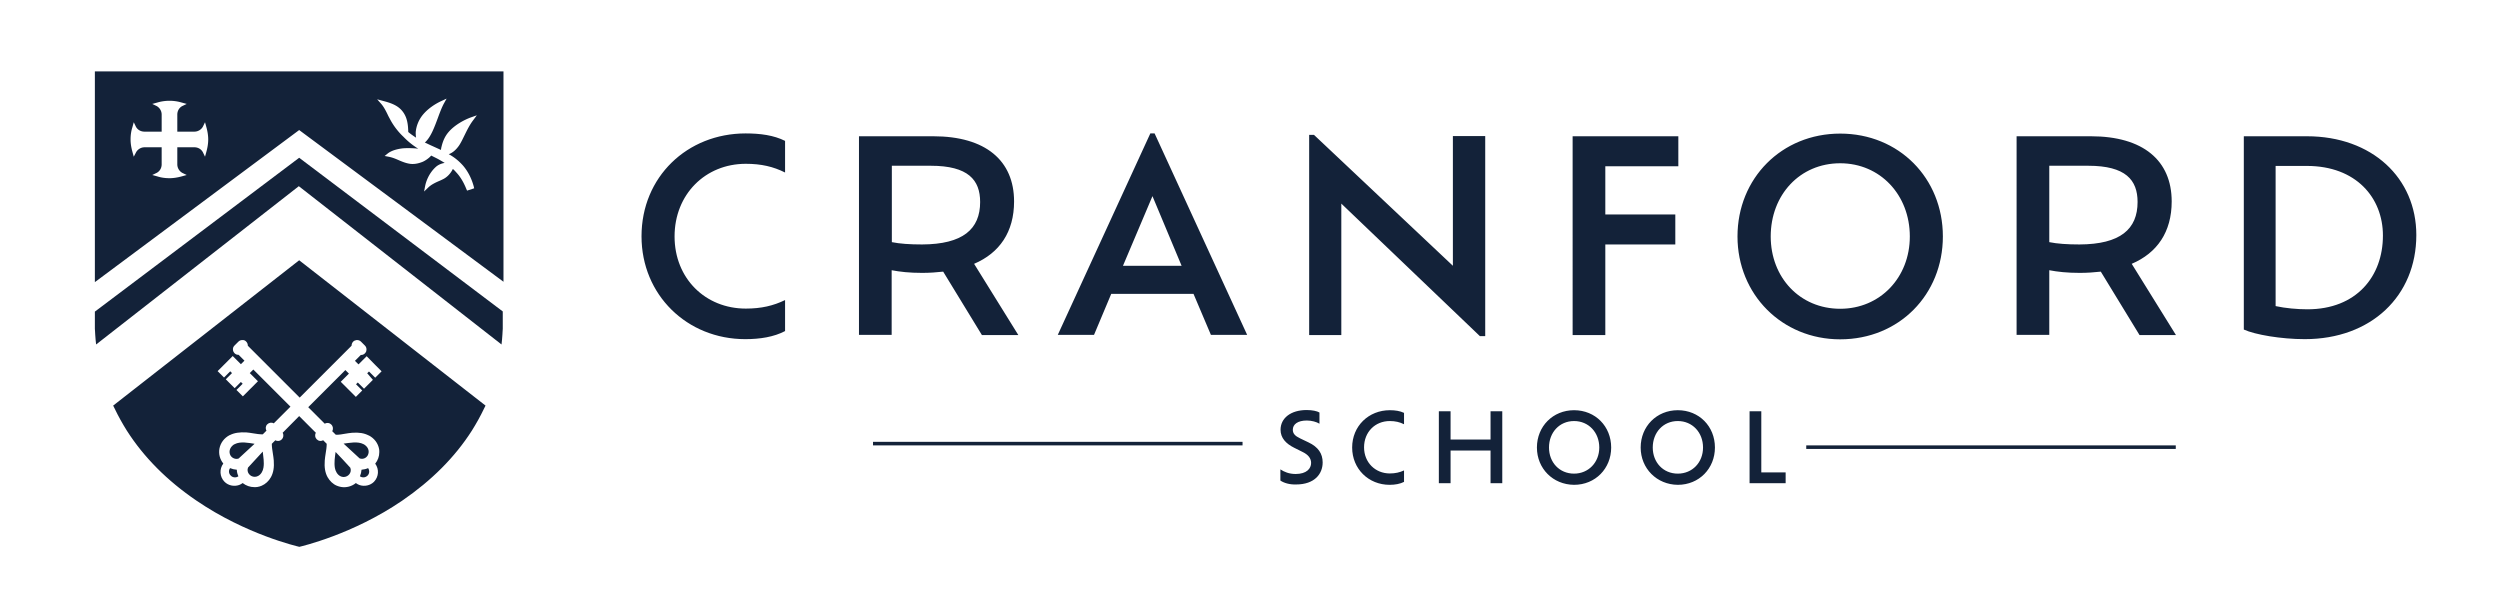 <svg version="1.1" id="Layer_1" xmlns="http://www.w3.org/2000/svg" x="0" y="0" viewBox="0 0 1407.2 341.4" style="enable-background:new 0 0 1407.2 341.4" xml:space="preserve"><style type="text/css">.st0{fill:#132239}</style><g><path class="st0" d="M442 186.3c-6.4 3.4-14.3 4.6-22.5 4.6-32.8 0-58.4-24.9-58.4-57.9 0-33.4 25.7-57.9 58.6-57.9 8.2 0 15.8 1 22.2 4.2v17.8c-6.6-3.3-13.4-4.9-22.1-4.9-22.8 0-40.1 17.2-40.1 40.9 0 23.6 17.3 40.6 40.1 40.6 8.7 0 15.5-1.6 22.1-4.8v17.4zm110.7 2.3-21.8-35.7c-3.7.4-7.6.7-11.8.7-7.2 0-12.5-.6-17.2-1.5v36.4h-18.4V76.7h41.8c29.5 0 45.5 13.7 45.5 36.7 0 17.2-8.2 29-22.5 35.1l24.9 40.1h-20.5zm-1-74.9c0-12.4-6.7-20.4-27.8-20.4H502v43c4.5.9 10 1.3 17 1.3 23-.1 32.7-8.6 32.7-23.9zm120.1 51.7h-46.3l-9.7 23.1h-20.4l52.1-113.4h2.4L702 188.5h-20.4l-9.8-23.1zm-23.1-55-16.6 39.2h33l-16.4-39.2zM836 76.7v112.5h-3l-78-74.6v74h-18.1V75.9h2.7l78.2 73.7v-73H836zm67.6 16.8v27.2H943v16.9h-39.4v51h-18.4V76.7h59.5v16.9h-41.1zm74.4 39.6c0-32.8 24.9-57.9 57.8-57.9 33.1 0 57.8 25.1 57.8 57.9 0 32.7-24.6 57.9-57.8 57.9-32.8 0-57.8-25.3-57.8-57.9zm97 0c0-23.4-16.7-41.2-39.2-41.2-22.7 0-39.1 17.8-39.1 41.2 0 23.1 16.4 40.7 39.1 40.7 22.5 0 39.2-17.6 39.2-40.7zm129.3 55.5-21.8-35.7c-3.7.4-7.6.7-11.8.7-7.2 0-12.5-.6-17.2-1.5v36.4h-18.4V76.7h41.8c29.5 0 45.5 13.7 45.5 36.7 0 17.2-8.2 29-22.5 35.1l24.9 40.1h-20.5zm-1.1-74.9c0-12.4-6.7-20.4-27.8-20.4h-21.9v43c4.5.9 10 1.3 17 1.3 23-.1 32.7-8.6 32.7-23.9zm156.9 18.6c0 34.3-25.4 58.6-62.8 58.6-13.3 0-27.9-2.5-34.3-5.4V76.7h35.5c36.7 0 61.6 23.5 61.6 55.6zm-18.8.3c0-21.3-15.1-39.2-42.8-39.2h-17.6v78.9c5.5 1.2 12.2 1.8 17.9 1.8 27.6 0 42.5-18.5 42.5-41.5z"/></g><g><path class="st0" d="M720.7 270.5v-6.3c2.1 1.4 4.9 2.6 8.6 2.6 6.2 0 8.7-3.1 8.7-6.2 0-2.6-1.6-4.7-5-6.3l-4.6-2.3c-4.6-2.3-7.6-5.5-7.6-10.1 0-6.5 5.7-11.1 14.7-11.1 3.2 0 5.9.6 7.2 1.4v6.3c-1.6-1-4.4-1.8-7.1-1.8-5.1 0-7.9 2.1-7.9 5.2 0 2.1 1.2 3.5 4.2 4.9l4.6 2.2c5.5 2.6 8 6.3 8 11.3 0 6.4-4.5 12.4-15 12.4-3.6.1-6.7-.8-8.8-2.2zm69.7.7c-2.3 1.2-5.2 1.7-8.2 1.7-11.9 0-21.1-9-21.1-21 0-12.1 9.3-21 21.2-21 3 0 5.7.4 8 1.5v6.4c-2.4-1.2-4.9-1.8-8-1.8-8.3 0-14.5 6.2-14.5 14.8 0 8.5 6.3 14.7 14.5 14.7 3.1 0 5.6-.6 8-1.7v6.4zm55.2-39.7V272H839v-18.4h-22.5V272h-6.6v-40.5h6.6v15.9H839v-15.9h6.6zm19.5 20.4c0-11.9 9-21 20.9-21 12 0 20.9 9.1 20.9 21 0 11.8-8.9 21-20.9 21-11.9-.1-20.9-9.2-20.9-21zm35.1 0c0-8.5-6-14.9-14.2-14.9s-14.1 6.4-14.1 14.9c0 8.4 5.9 14.7 14.1 14.7 8.1 0 14.2-6.3 14.2-14.7zm23.3 0c0-11.9 9-21 20.9-21 12 0 20.9 9.1 20.9 21 0 11.8-8.9 21-20.9 21-11.8-.1-20.9-9.2-20.9-21zm35.1 0c0-8.5-6-14.9-14.2-14.9s-14.1 6.4-14.1 14.9c0 8.4 5.9 14.7 14.1 14.7s14.2-6.3 14.2-14.7zm46.5 14v6.1h-20.3v-40.5h6.6v34.4h13.7z"/></g><path class="st0" d="M1016.7 250.7h208v2h-208zm-525.3-2h208v2h-208z"/><g><path class="st0" d="M168.4 146.5 63.7 228.3c0 .1.1.1.1.2.2.5.5 1.1.8 1.6 2 4.2 4.3 8.3 6.8 12.3 9.5 14.9 22.7 28.2 39.2 39.4 28 19.1 56.7 25.7 57.9 26 1.2-.3 29.9-6.9 57.9-26 16.5-11.3 29.7-24.5 39.2-39.4 2.5-4 4.8-8.1 6.8-12.3.3-.5.5-1.1.8-1.6 0-.1.1-.1.1-.2l-104.9-81.8zm41.5 67.3-5 5-3.5-3.5-1 1 3.5 3.5-3.6 3.6-6.1-6.1-2.4-2.4 4.6-4.6-2-2-20.9 20.9 9.3 9.3c.1-.1.2-.1.4-.2.7-.3 1.6-.3 2.3 0 .4.2.7.4 1 .7 1 1 1.2 2.5.5 3.7l2 2c1.8.1 3.7-.3 5.5-.6 1.2-.2 2.5-.4 3.7-.5 3.8-.3 6.8.2 9.3 1.5h.1c3.1 1.6 5.2 4.4 5.8 7.7.1.6.1 1.2.1 1.7 0 2.4-.8 4.6-2.3 6.5 2.3 3.1 2 7.4-.7 10.2-2.1 2.1-5.4 2.8-8.2 1.8-.7-.3-1.4-.6-2-1.1-2.3 1.9-5.4 2.7-8.3 2.2-.8-.1-1.6-.4-2.4-.7-2.2-.9-4-2.7-5.2-4.8-1.4-2.5-1.9-5.6-1.6-9.4.1-1.3.3-2.6.5-3.9.3-1.8.6-3.7.6-5.5l-2-2c-.5.3-1 .4-1.5.4-.6 0-1.3-.2-1.8-.7-.1 0-.2-.1-.3-.2-1-1-1.2-2.5-.5-3.7l-9.4-9.4-9.3 9.4c.7 1.2.5 2.7-.5 3.7-.1.1-.2.1-.2.2-.6.5-1.2.7-1.9.7-.5 0-1.1-.1-1.5-.4l-2 2c0 1.8.3 3.7.6 5.5.2 1.3.4 2.6.5 3.9.3 3.8-.2 6.9-1.6 9.4-1.2 2.2-3.1 3.9-5.2 4.8-.8.3-1.5.6-2.4.7-.6.1-1.1.1-1.7.1-2.4 0-4.7-.8-6.6-2.3-.6.5-1.3.8-2 1.1-2.9 1-6.1.3-8.2-1.8-2.8-2.8-3-7.2-.7-10.3-1.9-2.3-2.7-5.3-2.2-8.3.6-3.3 2.7-6.1 5.8-7.7h.1c2.5-1.3 5.6-1.7 9.3-1.5 1.2.1 2.5.3 3.7.5 1.8.3 3.7.6 5.5.6l2.1-2.1c-.7-1.2-.5-2.7.5-3.6.9-.9 2.4-1.2 3.6-.5l9.4-9.4-20.9-20.9-2 2 4.6 4.6-8.5 8.5-3.6-3.6 3.5-3.5-1-1-3.5 3.5-5-5 3.5-3.5-1-1-3.5 3.5-3.6-3.6 8.5-8.5 4.6 4.6 2-2-3.3-3.3h-.3c-.8 0-1.5-.4-2-.9-.9-.9-1.1-2.2-.7-3.3.2-.4.4-.7.7-1l2.2-2.2c.6-.6 1.4-.9 2.2-.9h.3c.7 0 1.4.3 1.9.9.6.6.9 1.4.9 2.3l29.2 29.2 29.2-29.2c0-.8.3-1.7.9-2.3.5-.5 1.2-.8 1.9-.9h.3c.8 0 1.6.3 2.2.9l2.2 2.2c.6.6.9 1.3.9 2.2 0 .4-.1.8-.2 1.2-.2.4-.4.7-.7 1-.5.5-1.2.9-2 .9h-.3l-3.3 3.3 2 2 4.6-4.6 4.9 5 3.5 3.5-3.6 3.6-3.5-3.5-1 1 3.2 3.7zm-6.4 50.6c-.1 1.3-.4 2.5-.9 3.7.3.2.7.4 1.1.5.4.1.8.1 1.1.1.8-.1 1.5-.4 2.1-1 1-1 1.3-2.8.3-4.2-1.1.5-2.4.8-3.7.9zm3.5-8.1c1-1.9.5-4-1.1-5.4-.4-.4-.9-.7-1.3-.9-3.3-1.7-7.8-.7-11.2-.3 3 2.8 6 5.6 9 8.3 1.8.7 3.7-.1 4.6-1.7zM191.5 268c.6.3 1.2.5 1.9.5 2.7 0 4.8-2.6 3.8-5.2-2.7-3-5.5-6-8.3-8.9-.4 2.9-.9 6-.4 9 .3 1.7 1.3 3.7 3 4.6zm-51.9-4.8c-1 2.6 1.1 5.2 3.8 5.2.7 0 1.3-.2 1.9-.5 1.7-.9 2.7-2.8 3-4.7.5-3-.1-6-.4-9-2.8 3-5.6 6-8.3 9zm-7.5-13.2c-.5.2-.9.5-1.3.9-1.5 1.4-2.1 3.5-1.1 5.4.9 1.6 2.9 2.4 4.6 1.8 3-2.8 6-5.5 9-8.3-3.4-.5-7.9-1.5-11.2.2zm-2.6 13.5c-1 1.4-.7 3.2.4 4.2.5.6 1.3.9 2.1 1 .4 0 .8 0 1.1-.1.4-.1.7-.3 1.1-.5-.5-1.1-.9-2.4-.9-3.7-1.4-.1-2.6-.4-3.8-.9z"/><path class="st0" d="m168.4 88.8-115 86.6v9.7c0 .5.1 1 .1 1.5 0 .6.1 1.2.1 1.8.1 1.8.3 3.7.5 5.5l114.1-89.1 114.1 89.1c.2-1.8.4-3.6.5-5.5 0-.6.1-1.2.1-1.8 0-.5.1-1 .1-1.5v-9.8L168.4 88.8z"/><path class="st0" d="M53.4 40.2v118.6l115-85.6 115 85.4V40.2h-230zm62.8 45.1-.8 2.9-1.1-2.3c-.9-1.9-2.8-3-4.9-3h-9.6v9.6c0 2.1 1.2 4 3 4.9l2.3 1.1-2.9.8c-2.2.6-4.5 1-6.8 1s-4.6-.3-6.8-1l-2.9-.8 2.3-1.1c1.9-.9 3-2.8 3-4.9v-9.6h-9.6c-2.1 0-4 1.2-4.9 3l-1.2 2.3-.8-2.9c-.6-2.2-1-4.5-1-6.8s.3-4.6 1-6.8l.8-2.9 1.1 2.3c.9 1.9 2.8 3 4.9 3H91v-9.6c0-2.1-1.2-4-3-4.9l-2.3-1.1 2.9-.8c4.4-1.3 9.2-1.3 13.6 0l2.9.8-2.3 1.1c-1.9.9-3 2.8-3 4.9v9.6h9.6c2.1 0 4-1.2 4.9-3l1.1-2.3.8 2.9c.6 2.2 1 4.5 1 6.8s-.4 4.6-1 6.8zm144.5 8c2.8 3.3 4.8 7.3 6 11.8l.2.9-4 1.3-.4-.9c-1.7-4.2-3.6-7.2-5.9-9.6-.5-.6-1.1-1.2-1.7-1.7-1.2 2.5-3.2 4.6-5.4 5.7-.6.3-1.2.6-1.9.9-2.1.9-4.8 2.1-6.6 3.9l-2.3 2.2.6-3.1c.4-2 1.8-7 6.2-10.9 1.3-1.1 3-1.8 4.8-2.1-.8-.5-1.8-1.1-2.7-1.6-1.5-.9-3.1-1.6-4.8-2.5h-.1c-1.7 1.9-4 3.2-5.1 3.6-1.8.7-3.6 1.1-5.3 1.1-.5 0-1 0-1.5-.1-2.2-.3-4.2-1.1-6.3-2-1.8-.8-3.7-1.6-5.9-2l-2.1-.4 1.6-1.3c2.7-2.2 6.9-2.8 8.6-3 2.3-.2 4.9-.1 6.7 0 .4 0 1.1.1 2 .2a42 42 0 0 1-8.3-6.7c-2.9-2.7-5.6-6.2-7.5-9.8-.4-.8-.9-1.6-1.3-2.5-1.1-2.3-2.3-4.6-3.7-6.2l-2.3-2.6 3.3.9c3.4.9 7.7 2.1 10.5 5.3 3.1 3.5 3.6 7.8 3.7 12.2 1.4 1.2 2.9 2.2 4.4 3.2-.2-1.1-.2-2.3-.2-3.1.3-3.5 1.7-7 4.1-9.9 2.5-3 6.3-5.8 10.5-7.7l2.8-1.3-1.5 2.7c-1.2 2.2-2.3 5.1-3.4 8.1-1.9 5.1-3.8 10.4-6.9 13.5-.1.1-.3.3-.5.4 1.5.7 2.9 1.4 4.5 2.1 1.5.7 3.1 1.4 4.6 2.1.1-.8.2-1.4.3-1.7.8-3.4 2-6.1 4.1-8.5 3.3-3.8 8.7-6.8 12.7-8.2l3.1-1.1-2 2.7c-2.2 2.9-3.5 5.7-4.8 8.3-.9 1.8-1.8 3.8-3 5.7-.2.3-2.1 3.3-4.9 4.7-.3.2-.7.3-1.1.5 3.2 1.7 5.9 4 8.1 6.5z"/></g></svg>